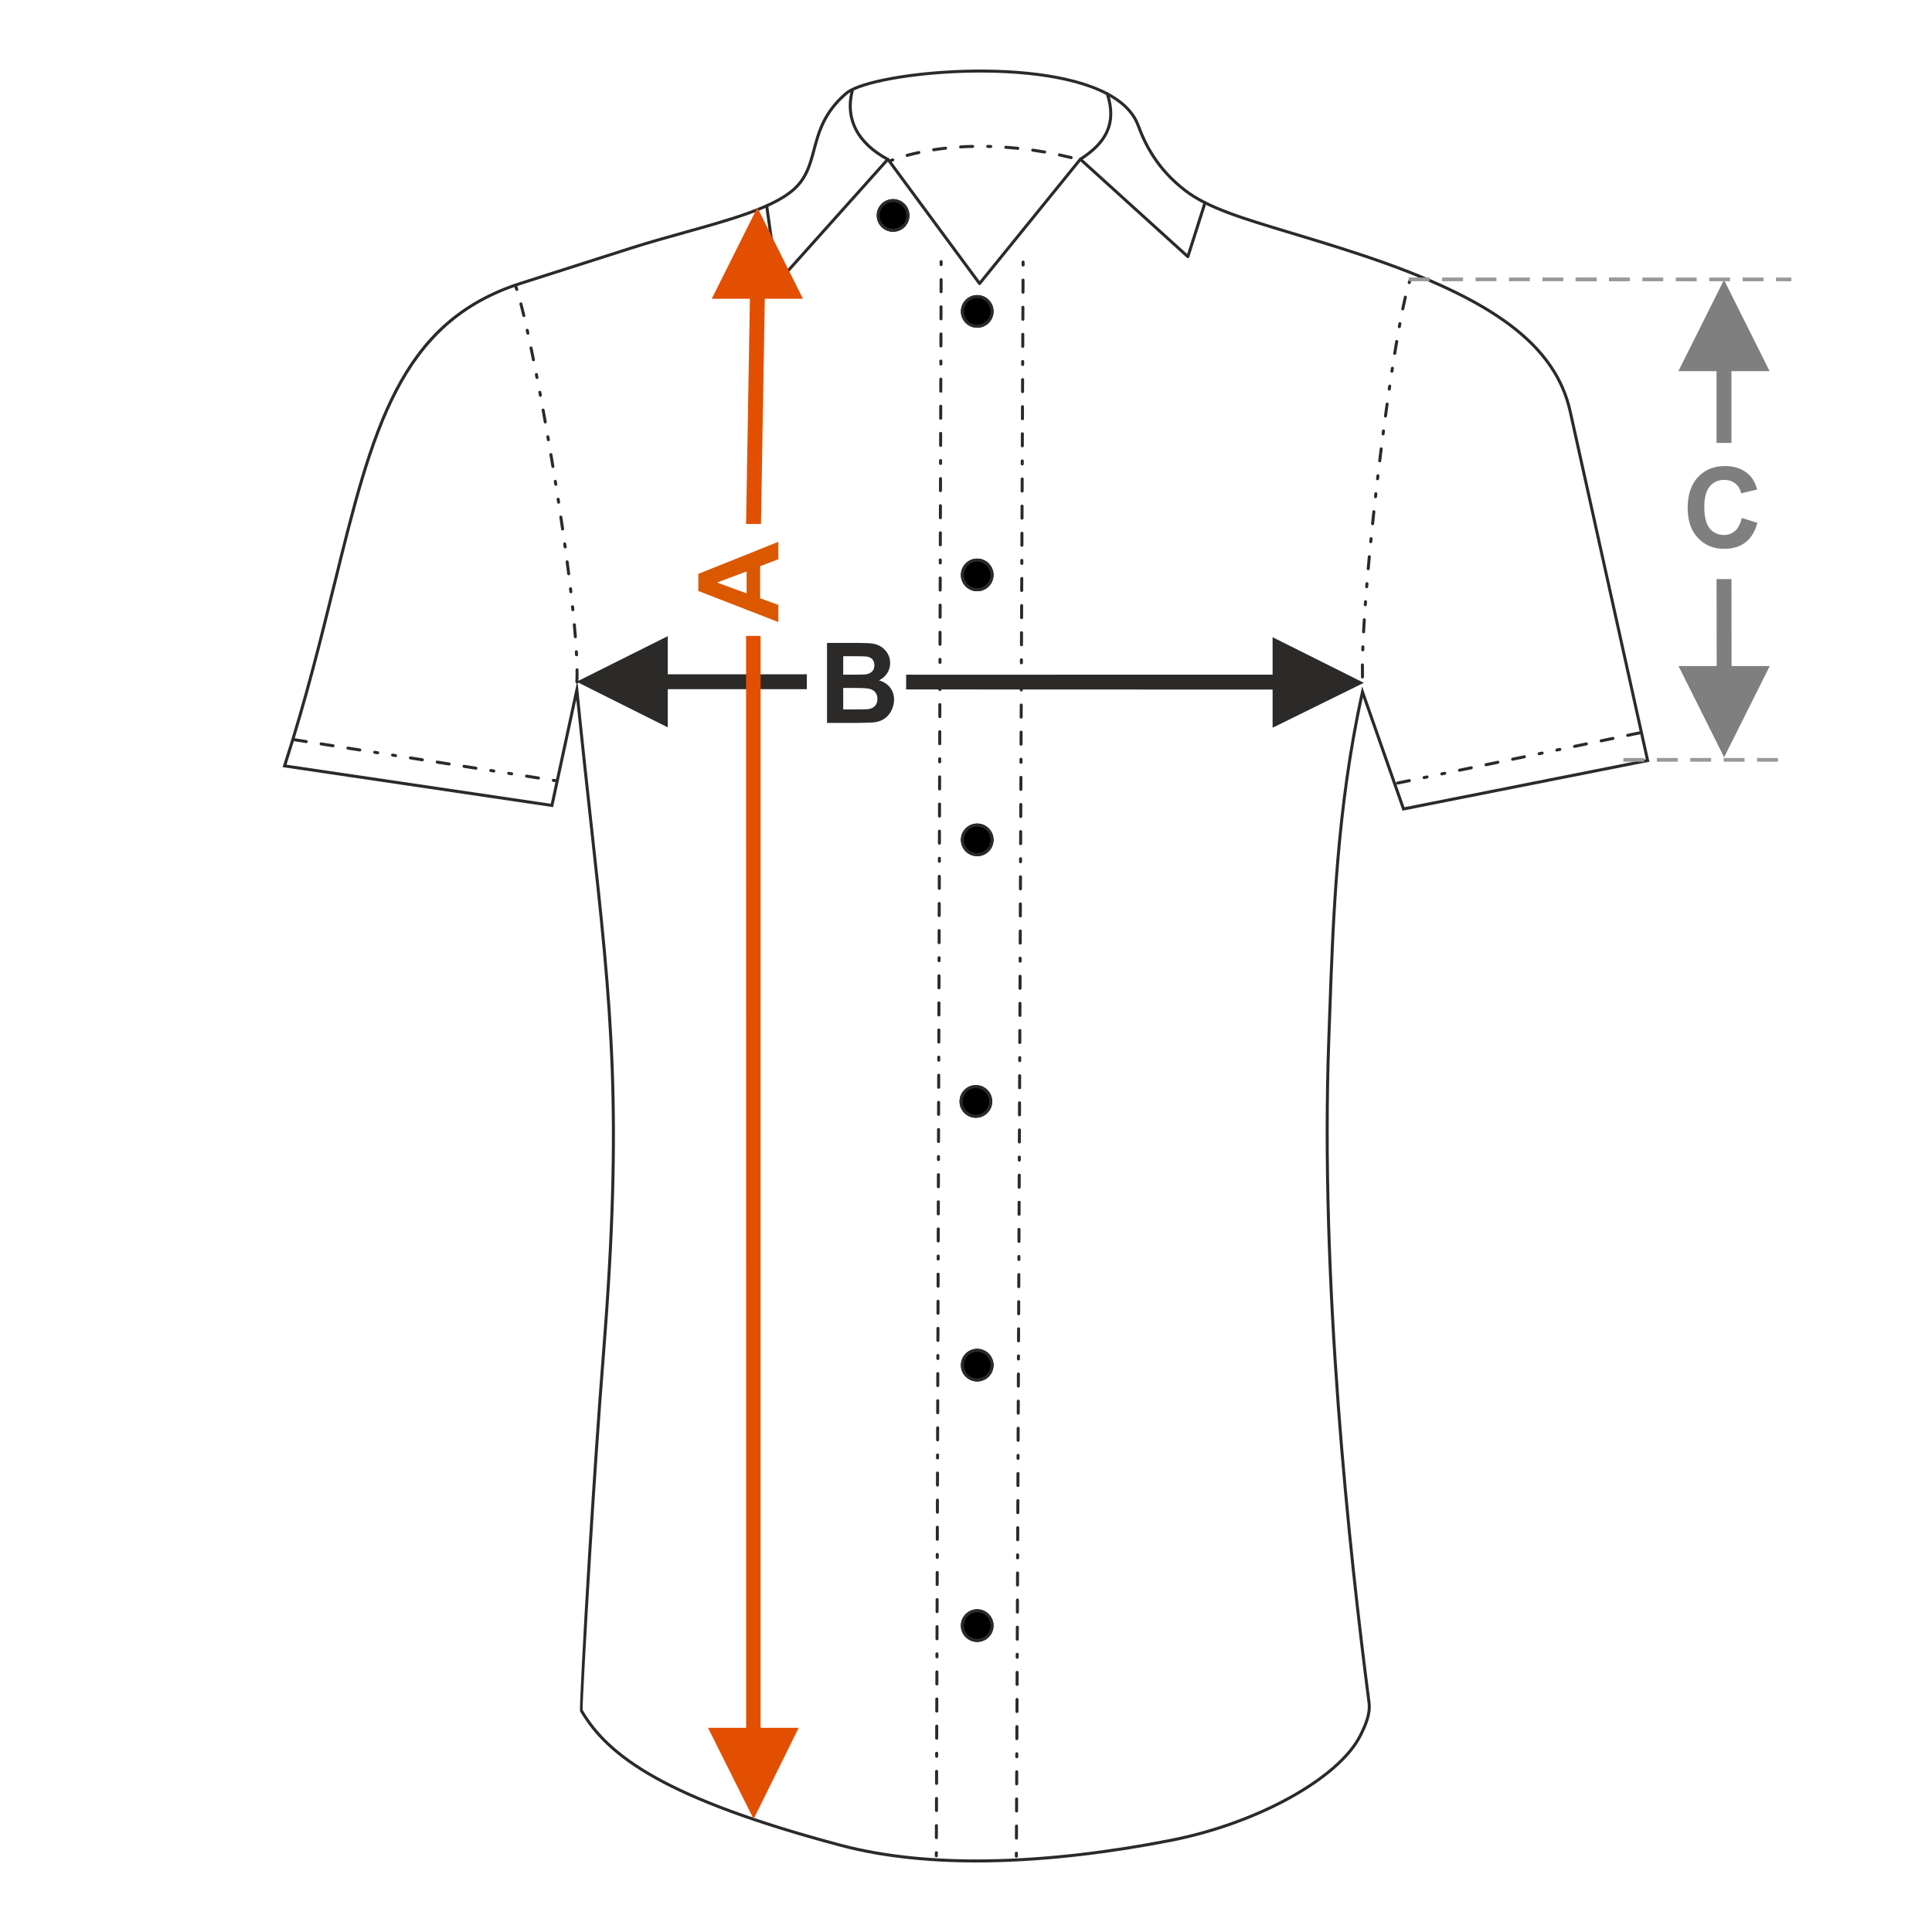 <?xml version="1.0" encoding="UTF-8"?>
<!DOCTYPE svg PUBLIC "-//W3C//DTD SVG 1.1//EN" "http://www.w3.org/Graphics/SVG/1.1/DTD/svg11.dtd">
<!-- Creator: CorelDRAW 2017 -->
<svg xmlns="http://www.w3.org/2000/svg" xml:space="preserve" width="1000px" height="1000px" version="1.1" style="shape-rendering:geometricPrecision; text-rendering:geometricPrecision; image-rendering:optimizeQuality; fill-rule:evenodd; clip-rule:evenodd"
viewBox="0 0 1000 1000"
 xmlns:xlink="http://www.w3.org/1999/xlink">
 <defs>
  <style type="text/css">
   <![CDATA[
    .fil1 {fill:none}
    .fil4 {fill:#2B2A29}
    .fil5 {fill:black}
    .fil3 {fill:#2B2A29;fill-rule:nonzero}
    .fil0 {fill:#2B2A29;fill-rule:nonzero}
    .fil7 {fill:#7F7F7F;fill-rule:nonzero}
    .fil8 {fill:#999999;fill-rule:nonzero}
    .fil2 {fill:#DB5800;fill-rule:nonzero}
    .fil6 {fill:#E34F00;fill-rule:nonzero}
   ]]>
  </style>
 </defs>
 <g id="Ebene_x0020_1">
  <path class="fil0" d="M428.062 332.776l16.562 0c3.288,0 5.727,0.136 7.337,0.405 1.62,0.28 3.056,0.849 4.329,1.707 1.272,0.868 2.333,2.014 3.182,3.451 0.848,1.436 1.272,3.056 1.272,4.839 0,1.929 -0.52,3.712 -1.562,5.323 -1.041,1.619 -2.458,2.824 -4.242,3.633 2.517,0.743 4.444,1.996 5.804,3.77 1.35,1.775 2.024,3.856 2.024,6.257 0,1.89 -0.433,3.721 -1.311,5.505 -0.877,1.783 -2.073,3.21 -3.596,4.28 -1.513,1.061 -3.384,1.717 -5.611,1.967 -1.388,0.145 -4.752,0.241 -10.084,0.28l-14.104 0 0 -41.417zm8.388 6.884l0 9.544 5.475 0c3.249,0 5.273,-0.048 6.064,-0.144 1.427,-0.164 2.555,-0.656 3.375,-1.476 0.819,-0.819 1.224,-1.889 1.224,-3.22 0,-1.282 -0.357,-2.313 -1.061,-3.114 -0.703,-0.8 -1.755,-1.282 -3.143,-1.446 -0.829,-0.096 -3.21,-0.144 -7.134,-0.144l-4.8 0zm0 16.427l0 11.106 7.751 0c3.008,0 4.926,-0.086 5.736,-0.25 1.243,-0.231 2.256,-0.781 3.036,-1.658 0.781,-0.888 1.177,-2.054 1.177,-3.529 0,-1.253 -0.299,-2.304 -0.907,-3.171 -0.597,-0.868 -1.475,-1.505 -2.612,-1.899 -1.138,-0.396 -3.615,-0.599 -7.423,-0.599l-6.758 0z"/>
  <rect class="fil1" x="-0.001" y="-0.001" width="1000.002" height="1000.002"/>
  <polygon class="fil0" points="658.696,349.204 474.818,349.219 469.013,349.205 469.013,356.854 658.696,356.916 658.696,376.676 705.911,353.425 658.696,329.824 "/>
  <polygon class="fil0" points="298.428,352.865 345.644,329.265 345.644,349.009 417.625,349.009 417.625,356.721 345.644,356.721 345.644,376.481 "/>
  <path class="fil2" d="M402.873 280.442l0 9.034 -9.428 3.576 0 16.611 9.428 3.442 0 8.87 -41.417 -16.081 0 -8.86 41.417 -16.592zm-16.428 15.329l-15.329 5.755 15.329 5.593 0 -11.348z"/>
  <path class="fil3" d="M434.918 955.858c-45.306,-12.061 -75.457,-23.574 -96.022,-35.049 -20.655,-11.525 -31.675,-23.026 -38.663,-35.012 -0.371,-0.637 1.542,-38.684 4.386,-84.608 2.033,-32.833 4.511,-69.727 6.907,-99.872 10.015,-125.945 4.262,-178.254 -6.312,-274.403 -2.138,-19.439 -4.473,-40.674 -6.925,-64.771l-12.003 55.628c-46.675,-6.895 -93.349,-13.798 -140.024,-20.699l0.282 -0.874c10.944,-33.923 18.694,-65.331 25.692,-93.69 19.826,-80.344 33.641,-136.329 96.983,-156.563l57.715 -18.437c8.922,-2.85 18.166,-5.425 27.198,-7.941 22.706,-6.325 44.079,-12.279 55.025,-21.096 7.362,-5.93 9.317,-13.247 11.441,-21.196 2.492,-9.329 5.211,-19.507 16.859,-29.52 1.457,-1.253 3.827,-2.469 6.935,-3.61 13.838,-5.077 42.976,-8.924 71.63,-8.012 28.744,0.916 57.06,6.632 69.161,20.709 2.042,2.375 3.626,4.987 4.677,7.851 1.683,4.587 4.043,10.098 7.801,15.856 3.756,5.757 8.919,11.776 16.214,17.39 11.615,8.939 29.024,14.178 54.221,21.759 10.724,3.227 22.861,6.879 36.701,11.47 34.72,11.517 59.961,23.361 77.477,36.587 17.607,13.296 27.432,27.995 31.24,45.16l40.224 181.329 -127.801 25.361 -20.541 -58.634c-12.656,58.634 -14.633,114.745 -16.4,164.937l-0.43 12.047c-2.288,62.485 0.365,128.615 4.863,188.949 4.5,60.363 10.844,114.886 15.937,154.173 0.394,3.04 -0.032,6.017 -0.924,8.963 -0.875,2.891 -2.209,5.767 -3.652,8.649 -5.55,11.087 -19.009,22.668 -36.938,32.559 -17.467,9.635 -39.205,17.693 -62.013,22.143 -29.151,5.688 -62.17,10.095 -94.717,10.567 -26.499,0.385 -52.682,-1.838 -76.204,-8.1zm-95.267 -36.408c20.455,11.414 50.489,22.877 95.663,34.903 23.382,6.224 49.425,8.434 75.79,8.052 32.424,-0.472 65.351,-4.867 94.436,-10.543 22.648,-4.419 44.229,-12.417 61.562,-21.979 17.665,-9.745 30.894,-21.09 36.299,-31.889 1.401,-2.797 2.695,-5.59 3.548,-8.405 0.836,-2.758 1.237,-5.526 0.876,-8.317 -5.101,-39.341 -11.451,-93.914 -15.95,-154.253 -4.501,-60.366 -7.154,-126.548 -4.863,-189.12l0.43 -12.046c1.797,-51.021 3.809,-108.148 17.022,-167.897l0.591 -2.666 21.903 62.524 124.918 -24.789 -39.879 -179.776c-3.725,-16.789 -13.368,-31.19 -30.662,-44.25 -17.385,-13.128 -42.48,-24.896 -77.025,-36.356 -13.657,-4.53 -25.868,-8.205 -36.659,-11.451 -25.357,-7.63 -42.876,-12.903 -54.726,-22.023 -7.451,-5.734 -12.727,-11.885 -16.569,-17.773 -3.841,-5.886 -6.246,-11.499 -7.958,-16.168 -0.987,-2.686 -2.476,-5.141 -4.397,-7.375 -11.769,-13.691 -39.656,-19.262 -68.028,-20.166 -28.46,-0.906 -57.354,2.897 -71.046,7.921 -2.938,1.079 -5.148,2.202 -6.459,3.329 -11.277,9.694 -13.933,19.632 -16.366,28.741 -2.19,8.202 -4.208,15.753 -11.971,22.005 -11.193,9.017 -32.717,15.013 -55.584,21.383 -9.035,2.516 -18.281,5.092 -27.144,7.923l-57.714 18.437c-62.508,19.968 -76.238,75.607 -95.941,155.454 -6.942,28.134 -14.626,59.267 -25.442,92.92l136.765 20.216 13.775 -63.837 0.494 4.911c2.617,25.981 5.133,48.845 7.421,69.659 10.585,96.249 16.344,148.612 6.319,274.689 -2.402,30.224 -4.879,67.085 -6.906,99.842 -2.829,45.667 -4.852,83.295 -4.595,83.738 6.859,11.763 17.705,23.068 38.072,34.432z"/>
  <path class="fil4" d="M267.717 148.057c-0.406,-1.017 -1.824,-0.364 -1.467,0.528 0.172,0.485 0.338,0.969 0.498,1.457 0.279,0.931 1.792,0.547 1.48,-0.491 -0.165,-0.501 -0.334,-0.997 -0.511,-1.494zm30.1 204.855c0,1.107 1.558,1.012 1.558,0.063 0.091,-2.088 0.114,-4.193 0.081,-6.282 0,-0.997 -1.559,-1.033 -1.559,0.024 0.034,2.059 0.009,4.137 -0.08,6.195zm-0.181 -13.961c0.1,1.099 1.644,0.868 1.557,-0.08l-0.083 -1.562c-0.099,-1.09 -1.644,-0.87 -1.558,0.088l0.084 1.554zm-0.613 -9.317c0.095,1.046 1.646,0.879 1.555,-0.123 -0.161,-2.076 -0.339,-4.153 -0.531,-6.227 -0.093,-1.02 -1.647,-0.883 -1.553,0.144 0.188,2.067 0.369,4.136 0.529,6.206zm-1.29 -13.959c0.09,0.998 1.646,0.888 1.551,-0.162l-0.164 -1.553c-0.09,-0.993 -1.647,-0.889 -1.551,0.166l0.164 1.549zm-1.028 -9.292c0.088,0.973 1.647,0.892 1.549,-0.182l-0.181 -1.549c-0.089,-0.972 -1.647,-0.893 -1.55,0.182l0.182 1.549zm-1.127 -9.283c0.087,0.955 1.647,0.896 1.548,-0.196 -0.261,-2.066 -0.529,-4.13 -0.8,-6.193 -0.085,-0.945 -1.646,-0.898 -1.546,0.205 0.272,2.061 0.538,4.121 0.798,6.184zm-1.841 -13.908c0.186,1.014 1.64,0.823 1.545,-0.214l-0.214 -1.546c-0.183,-1.011 -1.639,-0.826 -1.545,0.216l0.214 1.544zm-1.31 -9.262c0.196,1.081 1.715,0.72 1.544,-0.223 -0.294,-2.06 -0.601,-4.118 -0.908,-6.176 -0.196,-1.073 -1.715,-0.721 -1.543,0.229 0.306,2.056 0.614,4.113 0.907,6.17zm-2.075 -13.877c0.194,1.063 1.717,0.723 1.543,-0.238l-0.239 -1.541c-0.193,-1.063 -1.716,-0.724 -1.541,0.238l0.237 1.541zm-1.448 -9.242c0.192,1.052 1.717,0.725 1.541,-0.245l-0.247 -1.541c-0.19,-1.052 -1.716,-0.725 -1.539,0.246l0.245 1.54zm-1.498 -9.233c0.19,1.041 1.717,0.726 1.539,-0.255l-1.026 -6.157c-0.189,-1.036 -1.718,-0.728 -1.538,0.26l1.025 6.152zm-2.337 -13.837c0.187,1.028 1.718,0.729 1.537,-0.266l-0.267 -1.537c-0.187,-1.026 -1.717,-0.73 -1.536,0.267l0.266 1.536zm-1.619 -9.213c0.184,1.016 1.718,0.731 1.535,-0.274 -0.363,-2.049 -0.734,-4.096 -1.107,-6.143 -0.184,-1.011 -1.719,-0.734 -1.535,0.28 0.373,2.045 0.743,4.09 1.107,6.137zm-2.524 -13.802c0.181,0.995 1.719,0.736 1.533,-0.289l-0.289 -1.534c-0.181,-0.995 -1.719,-0.735 -1.533,0.29l0.289 1.533zm-1.754 -9.188c0.179,0.987 1.719,0.735 1.531,-0.298l-0.298 -1.53c-0.179,-0.988 -1.72,-0.737 -1.531,0.297l0.298 1.531zm-1.82 -9.174c0.177,0.973 1.719,0.739 1.529,-0.311 -0.415,-2.039 -0.833,-4.078 -1.26,-6.116 -0.175,-0.96 -1.719,-0.741 -1.526,0.32 0.424,2.035 0.843,4.07 1.257,6.107zm-2.89 -13.725c0.171,0.942 1.72,0.746 1.523,-0.335l-0.337 -1.526c-0.17,-0.935 -1.72,-0.747 -1.522,0.34 0.116,0.505 0.227,1.015 0.336,1.521zm-2.081 -9.11c0.286,1.051 1.771,0.571 1.516,-0.363 -0.478,-2.028 -0.985,-4.052 -1.508,-6.07 -0.275,-1.012 -1.774,-0.578 -1.509,0.394 0.525,2.004 1.025,4.023 1.501,6.039z"/>
  <path class="fil4" d="M487.91 135.401c0,-1.031 -1.559,-1.027 -1.559,-0.005l-0.005 1.56c0,1.031 1.559,1.027 1.559,0.005l0.005 -1.56zm42.429 0.232c0,-1.036 -1.559,-1.026 -1.559,-0.007l-0.006 1.56c0,1.036 1.559,1.026 1.559,0.006l0.006 -1.559zm-0.04 9.359c0,-1.037 -1.56,-1.026 -1.56,-0.007l-0.026 6.24c0,1.036 1.559,1.026 1.559,0.006l0.027 -6.239zm-0.06 14.038c0,-1.036 -1.56,-1.026 -1.56,-0.006l-0.027 6.238c0,1.037 1.56,1.027 1.56,0.008l0.027 -6.24zm-0.061 14.038c0,-1.036 -1.559,-1.026 -1.559,-0.006l-0.027 6.239c0,1.036 1.559,1.026 1.559,0.006l0.027 -6.239zm-0.061 14.039c0,-1.037 -1.559,-1.026 -1.559,-0.007l-0.006 1.56c0,1.036 1.559,1.026 1.559,0.006l0.006 -1.559zm-0.04 9.359c0,-1.037 -1.559,-1.026 -1.559,-0.007l-0.027 6.239c0,1.036 1.56,1.026 1.56,0.007l0.026 -6.239zm-0.06 14.037c0,-1.036 -1.559,-1.026 -1.559,-0.006l-0.026 6.24c0,1.036 1.559,1.026 1.559,0.006l0.026 -6.24zm-0.059 14.039c0,-1.036 -1.56,-1.026 -1.56,-0.006l-0.027 6.239c0,1.036 1.56,1.026 1.56,0.006l0.027 -6.239zm-0.06 14.038c0,-1.036 -1.56,-1.026 -1.56,-0.006l-0.006 1.559c0,1.037 1.559,1.026 1.559,0.007l0.007 -1.56zm-0.04 9.359c0,-1.036 -1.56,-1.026 -1.56,-0.006l-0.026 6.239c0,1.036 1.56,1.026 1.56,0.006l0.026 -6.239zm-0.06 14.039c0,-1.037 -1.559,-1.026 -1.559,-0.007l-0.027 6.239c0,1.036 1.56,1.027 1.56,0.007l0.026 -6.239zm-0.06 14.037c0,-1.036 -1.559,-1.026 -1.559,-0.006l-0.027 6.239c0,1.037 1.559,1.026 1.559,0.007l0.027 -6.24zm-0.06 14.039c0,-1.036 -1.559,-1.026 -1.559,-0.006l-0.006 1.56c0,1.036 1.559,1.026 1.559,0.006l0.006 -1.56zm-0.039 9.359c0,-1.036 -1.559,-1.026 -1.559,-0.006l-0.027 6.238c0,1.037 1.559,1.026 1.559,0.007l0.027 -6.239zm-0.06 14.038c0,-1.036 -1.559,-1.026 -1.559,-0.006l-0.027 6.239c0,1.036 1.56,1.026 1.56,0.006l0.026 -6.239zm-0.059 14.038c0,-1.036 -1.56,-1.025 -1.56,-0.006l-0.026 6.239c0,1.036 1.559,1.027 1.559,0.007l0.027 -6.24zm-0.06 14.038c0,-1.036 -1.559,-1.026 -1.559,-0.006l-0.006 1.56c0,1.036 1.559,1.026 1.559,0.006l0.006 -1.56zm-0.039 9.359c0,-1.036 -1.56,-1.026 -1.56,-0.006l-0.026 6.239c0,1.037 1.559,1.026 1.559,0.007l0.027 -6.24zm-0.06 14.039c0,-1.036 -1.559,-1.026 -1.559,-0.006l-0.026 6.238c0,1.036 1.559,1.026 1.559,0.007l0.026 -6.239zm-0.059 14.038c0,-1.036 -1.559,-1.026 -1.559,-0.006l-0.027 6.239c0,1.036 1.56,1.026 1.56,0.006l0.026 -6.239zm-0.06 14.038c0,-1.036 -1.559,-1.026 -1.559,-0.006l-0.007 1.56c0,1.036 1.559,1.026 1.559,0.006l0.007 -1.56zm-0.04 9.359c0,-1.036 -1.559,-1.026 -1.559,-0.007l-0.026 6.24c0,1.036 1.559,1.026 1.559,0.006l0.026 -6.239zm-0.059 14.038c0,-1.036 -1.559,-1.026 -1.559,-0.006l-0.026 6.239c0,1.037 1.559,1.026 1.559,0.007l0.026 -6.24zm-0.059 14.039c0,-1.036 -1.56,-1.026 -1.56,-0.006l-0.026 6.238c0,1.036 1.56,1.027 1.56,0.007l0.026 -6.239zm-0.06 14.038c0,-1.037 -1.559,-1.026 -1.559,-0.007l-0.007 1.56c0,1.036 1.56,1.026 1.56,0.007l0.006 -1.56zm-0.039 9.359c0,-1.036 -1.56,-1.026 -1.56,-0.007l-0.026 6.24c0,1.036 1.559,1.026 1.559,0.006l0.027 -6.239zm-0.06 14.038c0,-1.036 -1.559,-1.026 -1.559,-0.006l-0.027 6.239c0,1.036 1.56,1.026 1.56,0.007l0.026 -6.24zm-0.059 14.038c0,-1.036 -1.56,-1.026 -1.56,-0.006l-0.026 6.239c0,1.037 1.559,1.026 1.559,0.007l0.027 -6.24zm-0.06 14.039c0,-1.036 -1.559,-1.026 -1.559,-0.006l-0.006 1.559c0,1.037 1.559,1.026 1.559,0.007l0.006 -1.56zm-0.039 9.359c0,-1.036 -1.559,-1.026 -1.559,-0.007l-0.027 6.239c0,1.036 1.56,1.026 1.56,0.006l0.026 -6.238zm-0.06 14.038c0,-1.037 -1.559,-1.026 -1.559,-0.007l-0.026 6.24c0,1.036 1.559,1.026 1.559,0.006l0.026 -6.239zm-0.059 14.038c0,-1.036 -1.559,-1.026 -1.559,-0.006l-0.027 6.239c0,1.036 1.56,1.026 1.56,0.007l0.026 -6.24zm-0.059 14.038c0,-1.036 -1.56,-1.026 -1.56,-0.006l-0.006 1.56c0,1.036 1.559,1.026 1.559,0.006l0.007 -1.56zm-0.04 9.359c0,-1.036 -1.559,-1.026 -1.559,-0.006l-0.026 6.239c0,1.036 1.559,1.026 1.559,0.007l0.026 -6.24zm-0.059 14.039c0,-1.036 -1.56,-1.026 -1.56,-0.007l-0.026 6.239c0,1.036 1.559,1.026 1.559,0.007l0.027 -6.239zm-0.059 14.038c0,-1.037 -1.559,-1.026 -1.559,-0.007l-0.027 6.24c0,1.036 1.56,1.026 1.56,0.006l0.026 -6.239zm-0.059 14.038c0,-1.036 -1.559,-1.026 -1.559,-0.006l-0.007 1.56c0,1.036 1.559,1.026 1.559,0.006l0.007 -1.56zm-0.04 9.359c0,-1.036 -1.559,-1.026 -1.559,-0.007l-0.026 6.24c0,1.036 1.559,1.026 1.559,0.006l0.026 -6.239zm-0.058 14.038c0,-1.036 -1.56,-1.026 -1.56,-0.006l-0.026 6.239c0,1.036 1.559,1.026 1.559,0.006l0.027 -6.239zm-0.059 14.039c0,-1.037 -1.56,-1.026 -1.56,-0.007l-0.026 6.239c0,1.036 1.559,1.026 1.559,0.007l0.027 -6.239zm-0.059 14.038c0,-1.037 -1.56,-1.026 -1.56,-0.007l-0.006 1.56c0,1.036 1.56,1.026 1.56,0.006l0.006 -1.559zm-0.039 9.359c0,-1.037 -1.559,-1.026 -1.559,-0.007l-0.027 6.24c0,1.036 1.56,1.026 1.56,0.006l0.026 -6.239zm-0.059 14.038c0,-1.036 -1.56,-1.026 -1.56,-0.007l-0.026 6.239c0,1.037 1.56,1.026 1.56,0.007l0.026 -6.239zm-0.06 14.038c0,-1.036 -1.559,-1.026 -1.559,-0.006l-0.026 6.239c0,1.036 1.559,1.026 1.559,0.006l0.026 -6.239zm-0.059 14.039c0,-1.037 -1.559,-1.026 -1.559,-0.007l-0.006 1.56c0,1.036 1.559,1.026 1.559,0.006l0.006 -1.559zm-0.038 9.359c0,-1.037 -1.56,-1.027 -1.56,-0.007l-0.026 6.239c0,1.036 1.559,1.026 1.559,0.006l0.027 -6.238zm-0.059 14.038c0,-1.037 -1.559,-1.026 -1.559,-0.007l-0.027 6.24c0,1.036 1.56,1.026 1.56,0.006l0.026 -6.239zm-0.059 14.038c0,-1.036 -1.559,-1.026 -1.559,-0.006l-0.027 6.238c0,1.037 1.56,1.026 1.56,0.007l0.026 -6.239zm-0.059 14.038c0,-1.036 -1.559,-1.026 -1.559,-0.006l-0.007 1.559c0,1.037 1.559,1.026 1.559,0.007l0.007 -1.56zm-0.04 9.359c0,-1.036 -1.559,-1.026 -1.559,-0.006l-0.026 6.239c0,1.036 1.559,1.026 1.559,0.006l0.026 -6.239zm-0.058 14.039c0,-1.037 -1.56,-1.026 -1.56,-0.007l-0.026 6.239c0,1.036 1.559,1.026 1.559,0.006l0.027 -6.238zm-0.059 14.037c0,-1.036 -1.56,-1.026 -1.56,-0.006l-0.026 6.24c0,1.036 1.559,1.025 1.559,0.006l0.027 -6.24zm-0.059 14.039c0,-1.036 -1.56,-1.026 -1.56,-0.006l-0.006 1.56c0,1.036 1.56,1.026 1.56,0.006l0.006 -1.56zm-0.039 9.359c0,-1.036 -1.56,-1.027 -1.56,-0.007l-0.026 6.239c0,1.037 1.56,1.026 1.56,0.007l0.026 -6.239zm-0.06 14.038c0,-1.036 -1.559,-1.026 -1.559,-0.006l-0.026 6.239c0,1.036 1.56,1.026 1.56,0.006l0.025 -6.239zm-0.059 14.039c0,-1.037 -1.559,-1.026 -1.559,-0.007l-0.026 6.239c0,1.036 1.559,1.026 1.559,0.007l0.026 -6.239zm-0.058 14.037c0,-1.036 -1.56,-1.026 -1.56,-0.006l-0.006 1.559c0,1.036 1.559,1.027 1.559,0.007l0.007 -1.56zm-0.039 9.359c0,-1.037 -1.56,-1.026 -1.56,-0.007l-0.026 6.239c0,1.036 1.56,1.026 1.56,0.006l0.026 -6.238zm-0.059 14.037c0,-1.037 -1.559,-1.026 -1.559,-0.007l-0.027 6.239c0,1.036 1.56,1.026 1.56,0.006l0.026 -6.238zm-0.059 14.037c0,-1.036 -1.559,-1.026 -1.559,-0.007l-0.027 6.24c0,1.036 1.56,1.026 1.56,0.006l0.026 -6.239zm-0.059 14.038c0,-1.037 -1.559,-1.026 -1.559,-0.007l-0.007 1.559c0,1.036 1.559,1.026 1.559,0.007l0.007 -1.559zm-0.039 9.358c0,-1.036 -1.56,-1.026 -1.56,-0.007l-0.026 6.239c0,1.036 1.559,1.026 1.559,0.006l0.027 -6.238zm-0.059 14.037c0,-1.036 -1.56,-1.026 -1.56,-0.006l-0.026 6.238c0,1.036 1.559,1.026 1.559,0.006l0.027 -6.238zm-0.059 14.037c0,-1.036 -1.56,-1.026 -1.56,-0.006l-0.026 6.239c0,1.035 1.559,1.026 1.559,0.006l0.027 -6.239zm-0.059 14.038c0,-1.037 -1.559,-1.026 -1.559,-0.007l-0.007 1.559c0,1.037 1.56,1.026 1.56,0.007l0.006 -1.559zm-42.992 1.326c0,1.031 1.56,1.027 1.56,0.005l0.004 -1.56c0,-1.03 -1.56,-1.026 -1.56,-0.004l-0.004 1.559zm0.03 -9.359c0,1.031 1.559,1.027 1.559,0.005l0.019 -6.239c0,-1.031 -1.559,-1.027 -1.559,-0.005l-0.019 6.239zm0.043 -14.037c0,1.03 1.559,1.026 1.559,0.003l0.02 -6.238c0,-1.031 -1.559,-1.028 -1.559,-0.005l-0.02 6.24zm0.043 -14.039c0,1.031 1.559,1.027 1.559,0.005l0.019 -6.24c0,-1.03 -1.559,-1.026 -1.559,-0.004l-0.019 6.239zm0.043 -14.039c0,1.031 1.56,1.028 1.56,0.005l0.004 -1.56c0,-1.03 -1.56,-1.027 -1.56,-0.005l-0.004 1.56zm0.029 -9.358c0,1.031 1.559,1.027 1.559,0.005l0.019 -6.24c0,-1.03 -1.559,-1.027 -1.559,-0.004l-0.019 6.239zm0.042 -14.039c0,1.031 1.559,1.027 1.559,0.005l0.019 -6.239c0,-1.031 -1.559,-1.027 -1.559,-0.005l-0.019 6.239zm0.043 -14.037c0,1.03 1.56,1.026 1.56,0.004l0.019 -6.239c0,-1.031 -1.56,-1.028 -1.56,-0.005l-0.019 6.24zm0.042 -14.039c0,1.031 1.56,1.027 1.56,0.005l0.004 -1.56c0,-1.031 -1.559,-1.027 -1.559,-0.005l-0.005 1.56zm0.029 -9.359c0,1.031 1.559,1.027 1.559,0.005l0.019 -6.24c0,-1.03 -1.559,-1.026 -1.559,-0.004l-0.019 6.239zm0.042 -14.038c0,1.031 1.559,1.027 1.559,0.004l0.019 -6.239c0,-1.03 -1.559,-1.027 -1.559,-0.004l-0.019 6.239zm0.043 -14.038c0,1.03 1.559,1.026 1.559,0.004l0.019 -6.239c0,-1.031 -1.559,-1.027 -1.559,-0.005l-0.019 6.24zm0.042 -14.039c0,1.031 1.559,1.027 1.559,0.005l0.005 -1.56c0,-1.031 -1.56,-1.027 -1.56,-0.005l-0.004 1.56zm0.028 -9.358c0,1.03 1.559,1.026 1.559,0.004l0.019 -6.239c0,-1.031 -1.559,-1.028 -1.559,-0.005l-0.019 6.24zm0.042 -14.039c0,1.031 1.559,1.027 1.559,0.005l0.019 -6.24c0,-1.03 -1.559,-1.026 -1.559,-0.004l-0.019 6.239zm0.043 -14.038c0,1.03 1.559,1.027 1.559,0.004l0.019 -6.238c0,-1.031 -1.559,-1.028 -1.559,-0.005l-0.019 6.239zm0.042 -14.038c0,1.03 1.56,1.026 1.56,0.004l0.004 -1.559c0,-1.031 -1.56,-1.027 -1.56,-0.005l-0.004 1.56zm0.028 -9.359c0,1.03 1.559,1.027 1.559,0.004l0.019 -6.239c0,-1.031 -1.559,-1.027 -1.559,-0.005l-0.019 6.24zm0.043 -14.038c0,1.03 1.559,1.027 1.559,0.004l0.018 -6.239c0,-1.031 -1.559,-1.027 -1.559,-0.005l-0.018 6.24zm0.042 -14.039c0,1.031 1.559,1.027 1.559,0.005l0.019 -6.24c0,-1.03 -1.559,-1.026 -1.559,-0.004l-0.019 6.239zm0.043 -14.038c0,1.03 1.559,1.027 1.559,0.004l0.004 -1.56c0,-1.03 -1.559,-1.026 -1.559,-0.004l-0.004 1.56zm0.027 -9.359c0,1.031 1.56,1.027 1.56,0.005l0.019 -6.239c0,-1.031 -1.56,-1.027 -1.56,-0.005l-0.019 6.239zm0.043 -14.038c0,1.03 1.559,1.026 1.559,0.004l0.019 -6.239c0,-1.031 -1.559,-1.027 -1.559,-0.005l-0.019 6.24zm0.042 -14.038c0,1.031 1.559,1.027 1.559,0.004l0.019 -6.239c0,-1.031 -1.559,-1.027 -1.559,-0.005l-0.019 6.24zm0.043 -14.039c0,1.031 1.559,1.027 1.559,0.005l0.004 -1.56c0,-1.031 -1.559,-1.027 -1.559,-0.005l-0.004 1.56zm0.027 -9.359c0,1.031 1.56,1.028 1.56,0.005l0.019 -6.24c0,-1.03 -1.56,-1.026 -1.56,-0.004l-0.019 6.239zm0.043 -14.038c0,1.031 1.559,1.027 1.559,0.005l0.019 -6.239c0,-1.031 -1.559,-1.028 -1.559,-0.005l-0.019 6.239zm0.042 -14.038c0,1.03 1.559,1.026 1.559,0.004l0.019 -6.239c0,-1.031 -1.559,-1.027 -1.559,-0.005l-0.019 6.24zm0.043 -14.038c0,1.03 1.559,1.027 1.559,0.004l0.005 -1.56c0,-1.031 -1.559,-1.027 -1.559,-0.004l-0.005 1.56zm0.027 -9.359c0,1.031 1.56,1.027 1.56,0.005l0.019 -6.24c0,-1.031 -1.56,-1.027 -1.56,-0.005l-0.019 6.24zm0.043 -14.039c0,1.031 1.56,1.027 1.56,0.005l0.019 -6.239c0,-1.031 -1.56,-1.027 -1.56,-0.005l-0.019 6.239zm0.042 -14.038c0,1.031 1.559,1.027 1.559,0.004l0.019 -6.238c0,-1.031 -1.559,-1.028 -1.559,-0.005l-0.019 6.239zm0.043 -14.038c0,1.031 1.559,1.027 1.559,0.005l0.005 -1.56c0,-1.031 -1.559,-1.027 -1.559,-0.005l-0.005 1.56zm0.028 -9.359c0,1.03 1.559,1.027 1.559,0.004l0.019 -6.239c0,-1.031 -1.56,-1.027 -1.56,-0.005l-0.018 6.24zm0.042 -14.038c0,1.031 1.56,1.027 1.56,0.005l0.019 -6.24c0,-1.03 -1.56,-1.027 -1.56,-0.004l-0.019 6.239zm0.043 -14.039c0,1.031 1.559,1.027 1.559,0.005l0.018 -6.239c0,-1.031 -1.559,-1.027 -1.559,-0.005l-0.018 6.239zm0.042 -14.038c0,1.03 1.559,1.027 1.559,0.004l0.005 -1.559c0,-1.03 -1.559,-1.027 -1.559,-0.004l-0.005 1.559zm0.028 -9.359c0,1.031 1.559,1.027 1.559,0.005l0.019 -6.239c0,-1.031 -1.559,-1.027 -1.559,-0.005l-0.019 6.239zm0.042 -14.038c0,1.031 1.56,1.027 1.56,0.005l0.018 -6.24c0,-1.031 -1.559,-1.027 -1.559,-0.005l-0.019 6.24zm0.043 -14.038c0,1.031 1.559,1.027 1.559,0.005l0.018 -6.24c0,-1.03 -1.559,-1.027 -1.559,-0.004l-0.018 6.239zm0.041 -14.039c0,1.031 1.559,1.027 1.559,0.005l0.005 -1.56c0,-1.03 -1.559,-1.026 -1.559,-0.004l-0.005 1.559zm0.029 -9.359c0,1.031 1.559,1.028 1.559,0.005l0.018 -6.239c0,-1.031 -1.559,-1.027 -1.559,-0.004l-0.018 6.238zm0.041 -14.037c0,1.03 1.56,1.026 1.56,0.004l0.018 -6.239c0,-1.031 -1.559,-1.027 -1.559,-0.005l-0.019 6.24zm0.042 -14.039c0,1.031 1.559,1.027 1.559,0.005l0.019 -6.24c0,-1.03 -1.56,-1.027 -1.56,-0.004l-0.018 6.239zm0.042 -14.038c0,1.031 1.56,1.027 1.56,0.004l0.004 -1.56c0,-1.03 -1.559,-1.027 -1.559,-0.004l-0.005 1.56zm0.028 -9.359c0,1.031 1.559,1.027 1.559,0.005l0.019 -6.24c0,-1.03 -1.56,-1.026 -1.56,-0.004l-0.018 6.239zm0.042 -14.039c0,1.031 1.559,1.028 1.559,0.005l0.019 -6.239c0,-1.031 -1.559,-1.027 -1.559,-0.005l-0.019 6.239zm0.042 -14.037c0,1.03 1.56,1.026 1.56,0.004l0.018 -6.239c0,-1.031 -1.559,-1.028 -1.559,-0.005l-0.019 6.24zm0.042 -14.039c0,1.031 1.559,1.027 1.559,0.005l0.005 -1.56c0,-1.031 -1.56,-1.027 -1.56,-0.005l-0.004 1.56zm0.028 -9.359c0,1.031 1.56,1.027 1.56,0.005l0.018 -6.24c0,-1.03 -1.559,-1.027 -1.559,-0.004l-0.019 6.239zm0.042 -14.038c0,1.031 1.559,1.027 1.559,0.005l0.019 -6.24c0,-1.03 -1.56,-1.026 -1.56,-0.004l-0.018 6.239zm0.042 -14.038c0,1.03 1.559,1.026 1.559,0.004l0.018 -6.239c0,-1.031 -1.559,-1.027 -1.559,-0.005l-0.018 6.24zm0.042 -14.038c0,1.03 1.559,1.026 1.559,0.004l0.005 -1.559c0,-1.031 -1.559,-1.028 -1.559,-0.005l-0.005 1.56zm0.028 -9.359c0,1.03 1.559,1.026 1.559,0.004l0.018 -6.239c0,-1.031 -1.559,-1.027 -1.559,-0.005l-0.018 6.24zm0.042 -14.039c0,1.031 1.559,1.028 1.559,0.005l0.019 -6.24c0,-1.03 -1.56,-1.026 -1.56,-0.004l-0.018 6.239zm0.042 -14.038c0,1.031 1.559,1.027 1.559,0.005l0.019 -6.239c0,-1.031 -1.56,-1.028 -1.56,-0.005l-0.018 6.239zm0.041 -14.038c0,1.03 1.56,1.026 1.56,0.004l0.004 -1.56c0,-1.03 -1.559,-1.026 -1.559,-0.004l-0.005 1.56zm0.029 -9.359c0,1.03 1.559,1.027 1.559,0.004l0.019 -6.239c0,-1.03 -1.56,-1.027 -1.56,-0.004l-0.018 6.239zm0.041 -14.038c0,1.03 1.56,1.026 1.56,0.004l0.018 -6.239c0,-1.031 -1.559,-1.027 -1.559,-0.005l-0.019 6.24zm0.042 -14.039c0,1.031 1.56,1.028 1.56,0.005l0.018 -6.24c0,-1.03 -1.559,-1.026 -1.559,-0.004l-0.019 6.239zm0.043 -14.038c0,1.031 1.559,1.027 1.559,0.005l0.004 -1.56c0,-1.031 -1.559,-1.027 -1.559,-0.005l-0.004 1.56zm0.027 -9.358c0,1.031 1.56,1.027 1.56,0.005l0.018 -6.239c0,-1.031 -1.559,-1.027 -1.559,-0.005l-0.019 6.239zm0.042 -14.037c0,1.031 1.56,1.027 1.56,0.005l0.018 -6.24c0,-1.03 -1.559,-1.026 -1.559,-0.004l-0.019 6.239zm0.042 -14.038c0,1.031 1.56,1.028 1.56,0.005l0.018 -6.239c0,-1.03 -1.559,-1.026 -1.559,-0.004l-0.019 6.238z"/>
  <path class="fil4" d="M460.352 82.555c-0.995,0.398 -0.368,1.827 0.546,1.461 0.484,-0.179 0.968,-0.358 1.454,-0.53 1.023,-0.409 0.363,-1.824 -0.524,-1.469 -0.493,0.174 -0.986,0.356 -1.476,0.538zm93.908 -0.223c0.948,0.259 1.41,-1.232 0.375,-1.514 -2.026,-0.502 -4.062,-0.973 -6.104,-1.409 -1.069,-0.195 -1.279,1.352 -0.325,1.525 2.026,0.44 4.041,0.9 6.054,1.398zm-13.68 -2.877c0.994,0.181 1.293,-1.35 0.265,-1.538 -2.061,-0.352 -4.117,-0.678 -6.186,-0.977 -1.046,-0.095 -1.225,1.362 -0.219,1.544 2.054,0.294 4.095,0.622 6.14,0.971zm-13.849 -1.916c1.041,0.095 1.161,-1.461 0.157,-1.551 -2.08,-0.211 -4.153,-0.391 -6.239,-0.543 -0.985,-0.091 -1.172,1.458 -0.11,1.555 2.069,0.152 4.127,0.331 6.192,0.539zm-13.948 -0.93c1.082,0 1.018,-1.56 0.044,-1.56l-1.564 -0.04c-1.071,0 -1.02,1.56 -0.034,1.56l1.554 0.04zm-9.317 -0.038c0.982,0 1.037,-1.56 -0.037,-1.56 -2.046,0.046 -4.229,0.087 -6.263,0.256 -1.08,0.098 -0.872,1.645 0.095,1.557 1.9,-0.211 4.266,-0.21 6.205,-0.253zm-13.937 0.906c0.986,-0.089 0.89,-1.646 -0.172,-1.55 -2.077,0.227 -4.153,0.501 -6.218,0.822 -1.06,0.193 -0.723,1.716 0.239,1.541 2.044,-0.315 4.095,-0.588 6.151,-0.813zm-13.772 2.223c0.943,-0.171 0.747,-1.72 -0.333,-1.523 -2.048,0.447 -4.078,0.939 -6.1,1.492 -0.988,0.27 -0.582,1.776 0.414,1.504 1.993,-0.548 4.001,-1.032 6.019,-1.473z"/>
  <path class="fil4" d="M622.976 104.686c0.129,-0.409 0.566,-0.635 0.975,-0.506 0.409,0.13 0.635,0.566 0.506,0.975l-8.873 27.929c-0.129,0.409 -0.566,0.636 -0.975,0.507 -0.119,-0.038 -0.222,-0.103 -0.306,-0.184l-55.022 -49.863 -51.656 63.71c-0.271,0.332 -0.761,0.383 -1.093,0.112 -0.053,-0.043 -0.1,-0.091 -0.138,-0.144l-46.883 -63.574 -56.502 63.136c-0.287,0.319 -0.778,0.347 -1.098,0.061 -0.143,-0.127 -0.226,-0.297 -0.251,-0.472l-5.599 -39.738c-0.058,-0.425 0.239,-0.819 0.665,-0.878 0.425,-0.059 0.819,0.238 0.878,0.664l5.363 38.08 55.992 -62.565c0.043,-0.054 0.093,-0.104 0.151,-0.146 0.347,-0.254 0.834,-0.179 1.088,0.168l46.853 63.534 51.567 -63.595c0.288,-0.318 0.779,-0.343 1.096,-0.055l54.755 49.621 8.507 -26.777z"/>
  <path class="fil4" d="M730.636 145.044c0.356,-0.893 -1.061,-1.546 -1.467,-0.53 -0.178,0.5 -0.347,0.998 -0.507,1.503 -0.307,1.025 1.201,1.425 1.485,0.48 0.155,-0.489 0.317,-0.971 0.489,-1.453zm-26.201 205.378c0,0.988 1.559,1.035 1.559,-0.032 -0.042,-2.072 -0.046,-4.142 -0.024,-6.214 0,-1.051 -1.559,-1.023 -1.559,-0.018 -0.022,2.088 -0.019,4.176 0.024,6.264zm0.16 -14.079c0,1.095 1.558,1.014 1.558,0.054l0.058 -1.555c0,-1.104 -1.559,-1.013 -1.559,-0.061l-0.057 1.562zm0.419 -9.365c-0.087,0.955 1.457,1.178 1.557,0.085 0.11,-2.075 0.232,-4.149 0.362,-6.222 0.089,-0.97 -1.458,-1.175 -1.556,-0.098 -0.131,2.078 -0.253,4.157 -0.363,6.235zm0.889 -14.024c-0.09,0.99 1.459,1.172 1.556,0.113l0.112 -1.554c0.091,-0.992 -1.46,-1.172 -1.555,-0.116l-0.113 1.557zm0.717 -9.338c-0.091,1.006 1.46,1.169 1.554,0.126l0.128 -1.553c0.091,-1.009 -1.461,-1.167 -1.555,-0.129l-0.127 1.556zm0.794 -9.33c-0.093,1.019 1.46,1.165 1.553,0.137 0.184,-2.07 0.373,-4.14 0.566,-6.21 0.093,-1.028 -1.46,-1.164 -1.553,-0.144 -0.193,2.072 -0.383,4.143 -0.566,6.217zm1.312 -13.986c-0.095,1.038 1.459,1.161 1.551,0.154 0.052,-0.516 0.095,-1.037 0.155,-1.55 0.094,-1.041 -1.462,-1.162 -1.552,-0.156 -0.058,0.515 -0.103,1.036 -0.154,1.552zm0.944 -9.315c-0.095,1.05 1.46,1.16 1.552,0.163 0.215,-2.068 0.433,-4.136 0.657,-6.203 0.096,-1.056 -1.461,-1.158 -1.551,-0.167l-0.658 6.207zm1.511 -13.963c-0.096,1.065 1.461,1.157 1.55,0.174 0.044,-0.511 0.117,-1.037 0.175,-1.549 0.097,-1.066 -1.461,-1.157 -1.551,-0.175 -0.057,0.513 -0.13,1.039 -0.174,1.55zm1.067 -9.301c-0.097,1.074 1.461,1.155 1.549,0.181l0.183 -1.548c0.098,-1.076 -1.461,-1.154 -1.55,-0.184l-0.182 1.551zm1.113 -9.297c-0.098,1.085 1.461,1.154 1.549,0.19 0.25,-2.064 0.507,-4.127 0.768,-6.189 0.099,-1.091 -1.461,-1.152 -1.548,-0.196 -0.26,2.065 -0.518,4.13 -0.769,6.195zm1.759 -13.934c-0.1,1.099 1.46,1.151 1.546,0.202l0.202 -1.546c0.1,-1.101 -1.46,-1.15 -1.546,-0.202l-0.202 1.546zm1.233 -9.28c-0.101,1.109 1.461,1.148 1.546,0.209 0.279,-2.06 0.564,-4.119 0.852,-6.178 0.094,-1.041 -1.362,-1.226 -1.545,-0.216 -0.288,2.061 -0.573,4.122 -0.853,6.185zm1.954 -13.91c-0.172,0.944 1.348,1.303 1.544,0.225l0.225 -1.543c0.172,-0.947 -1.348,-1.303 -1.544,-0.227l-0.225 1.545zm1.381 -9.262c-0.174,0.958 1.349,1.3 1.542,0.236 0.066,-0.51 0.158,-1.03 0.237,-1.541 0.175,-0.961 -1.349,-1.3 -1.541,-0.238 -0.08,0.512 -0.171,1.032 -0.238,1.543zm1.458 -9.252c-0.178,0.976 1.35,1.298 1.539,0.251 0.33,-2.052 0.675,-4.1 1.022,-6.149 0.181,-0.992 -1.35,-1.294 -1.537,-0.263 -0.355,2.049 -0.695,4.107 -1.024,6.161zm2.378 -13.851c-0.184,1.015 1.351,1.29 1.535,0.282l0.282 -1.532c0.185,-1.021 -1.351,-1.289 -1.534,-0.286l-0.283 1.536zm1.78 -9.207c-0.192,1.06 1.353,1.281 1.528,0.318 0.42,-2.032 0.858,-4.056 1.326,-6.077 0.188,-1.033 -1.25,-1.342 -1.519,-0.355 -0.47,2.034 -0.912,4.07 -1.335,6.114z"/>
  <circle class="fil5" cx="505.799" cy="297.579" r="8.445"/>
  <path class="fil4" d="M505.799 289.134c4.665,0 8.444,3.781 8.444,8.444 0,4.664 -3.779,8.445 -8.444,8.445 -4.664,0 -8.444,-3.781 -8.444,-8.445 0,-4.663 3.78,-8.444 8.444,-8.444zm4.869 3.576c-1.246,-1.245 -2.967,-2.016 -4.869,-2.016 -1.866,0 -3.56,0.74 -4.798,1.941l-0.07 0.075c-1.245,1.246 -2.017,2.968 -2.017,4.868 0,1.902 0.772,3.623 2.017,4.869 1.245,1.246 2.967,2.016 4.868,2.016 1.902,0 3.623,-0.77 4.869,-2.016 1.246,-1.242 2.015,-2.965 2.015,-4.869 0,-1.9 -0.77,-3.622 -2.015,-4.868z"/>
  <circle class="fil5" cx="505.799" cy="434.714" r="8.445"/>
  <path class="fil4" d="M505.799 426.27c4.665,0 8.444,3.781 8.444,8.445 0,4.664 -3.779,8.444 -8.444,8.444 -4.664,0 -8.444,-3.78 -8.444,-8.444 0,-4.664 3.78,-8.445 8.444,-8.445zm4.869 3.576c-1.246,-1.245 -2.967,-2.016 -4.869,-2.016 -1.901,0 -3.623,0.771 -4.868,2.016 -1.245,1.246 -2.017,2.967 -2.017,4.869 0,1.901 0.772,3.623 2.017,4.868 1.241,1.247 2.965,2.016 4.868,2.016 1.902,0 3.623,-0.771 4.869,-2.016 1.245,-1.245 2.015,-2.967 2.015,-4.868 0,-1.867 -0.739,-3.56 -1.94,-4.799l-0.075 -0.07z"/>
  <circle class="fil5" cx="505.799" cy="706.59" r="8.445"/>
  <path class="fil4" d="M505.799 698.145c4.665,0 8.444,3.781 8.444,8.445 0,4.663 -3.779,8.444 -8.444,8.444 -4.664,0 -8.444,-3.781 -8.444,-8.444 0,-4.664 3.78,-8.445 8.444,-8.445zm4.869 3.577c-1.246,-1.246 -2.967,-2.017 -4.869,-2.017 -1.901,0 -3.623,0.771 -4.868,2.017 -1.245,1.245 -2.017,2.967 -2.017,4.868 0,1.868 0.74,3.559 1.938,4.795l0.079 0.074c1.245,1.244 2.967,2.015 4.868,2.015 1.902,0 3.623,-0.771 4.869,-2.015 1.246,-1.243 2.015,-2.966 2.015,-4.869 0,-1.867 -0.739,-3.56 -1.94,-4.798l-0.075 -0.07z"/>
  <circle class="fil5" cx="505.116" cy="570.109" r="8.445"/>
  <path class="fil4" d="M505.116 578.553c-4.664,0 -8.444,-3.78 -8.444,-8.444 0,-4.664 3.78,-8.445 8.444,-8.445 4.664,0 8.444,3.781 8.444,8.445 0,4.664 -3.78,8.444 -8.444,8.444zm4.868 -13.313c-1.245,-1.245 -2.967,-2.016 -4.868,-2.016 -1.906,0 -3.627,0.769 -4.868,2.01l-0.007 0.007c-1.241,1.241 -2.01,2.962 -2.01,4.868 0,1.868 0.739,3.559 1.938,4.794l0.079 0.074c1.245,1.245 2.967,2.016 4.868,2.016 1.901,0 3.623,-0.771 4.868,-2.016 1.245,-1.245 2.017,-2.967 2.017,-4.868 0,-1.867 -0.74,-3.56 -1.942,-4.799l-0.075 -0.07z"/>
  <circle class="fil5" cx="505.799" cy="161.188" r="8.445"/>
  <path class="fil4" d="M505.799 152.743c4.665,0 8.444,3.781 8.444,8.445 0,4.663 -3.779,8.445 -8.444,8.445 -4.664,0 -8.444,-3.782 -8.444,-8.445 0,-4.664 3.78,-8.445 8.444,-8.445zm4.869 3.576c-1.246,-1.246 -2.967,-2.016 -4.869,-2.016 -1.901,0 -3.623,0.77 -4.868,2.016 -1.245,1.246 -2.017,2.968 -2.017,4.869 0,1.9 0.772,3.622 2.017,4.868 1.245,1.246 2.967,2.017 4.868,2.017 1.902,0 3.623,-0.771 4.869,-2.017 1.246,-1.242 2.015,-2.965 2.015,-4.868 0,-1.867 -0.739,-3.56 -1.94,-4.799l-0.075 -0.07z"/>
  <circle class="fil5" cx="505.799" cy="841.409" r="8.445"/>
  <path class="fil4" d="M505.799 832.964c4.665,0 8.444,3.781 8.444,8.445 0,4.664 -3.779,8.444 -8.444,8.444 -4.664,0 -8.444,-3.78 -8.444,-8.444 0,-4.664 3.78,-8.445 8.444,-8.445zm4.869 3.577c-1.246,-1.246 -2.967,-2.017 -4.869,-2.017 -1.901,0 -3.623,0.771 -4.868,2.017l-0.007 0c-1.241,1.241 -2.01,2.963 -2.01,4.868 0,1.901 0.772,3.623 2.017,4.869 1.245,1.245 2.967,2.015 4.868,2.015 1.902,0 3.623,-0.77 4.869,-2.015 1.246,-1.243 2.015,-2.966 2.015,-4.869 0,-1.867 -0.739,-3.56 -1.94,-4.798l-0.075 -0.07z"/>
  <path class="fil4" d="M559.611 83.073c-0.362,0.229 -0.842,0.123 -1.072,-0.238 -0.23,-0.362 -0.124,-0.842 0.237,-1.073 6.272,-4.008 10.937,-8.416 13.398,-13.731 2.447,-5.286 2.722,-11.518 0.239,-19.211 -0.131,-0.409 0.094,-0.847 0.503,-0.978 0.409,-0.131 0.847,0.094 0.978,0.503 2.614,8.098 2.304,14.698 -0.306,20.338 -2.597,5.61 -7.461,10.225 -13.977,14.39z"/>
  <path class="fil4" d="M459.291 81.476c0.377,0.207 0.515,0.68 0.308,1.057 -0.206,0.377 -0.68,0.514 -1.057,0.308 -7.13,-3.906 -12.961,-9.111 -16.27,-15.583 -2.947,-5.765 -3.888,-12.511 -1.965,-20.212 0.105,-0.418 0.528,-0.671 0.945,-0.567 0.417,0.104 0.671,0.527 0.567,0.945 -1.825,7.308 -0.943,13.69 1.837,19.127 3.154,6.17 8.76,11.159 15.635,14.925z"/>
  <circle class="fil5" cx="462.252" cy="111.508" r="8.445"/>
  <path class="fil4" d="M462.253 103.063c4.663,0 8.444,3.781 8.444,8.445 0,4.664 -3.781,8.444 -8.444,8.444 -4.665,0 -8.445,-3.78 -8.445,-8.444 0,-4.664 3.78,-8.445 8.445,-8.445zm4.867 3.577c-1.244,-1.246 -2.967,-2.017 -4.867,-2.017 -1.902,0 -3.624,0.771 -4.869,2.017 -1.245,1.245 -2.016,2.967 -2.016,4.868 0,1.906 0.768,3.627 2.01,4.868l0.006 0.006c1.241,1.242 2.962,2.01 4.869,2.01 1.905,0 3.626,-0.768 4.867,-2.01l0.007 -0.006c1.241,-1.241 2.01,-2.962 2.01,-4.868 0,-1.901 -0.771,-3.623 -2.017,-4.868z"/>
  <path class="fil3" d="M152.466 382.096c-0.964,-0.176 -1.299,1.349 -0.241,1.541l6.164 0.967c0.965,0.175 1.299,-1.349 0.241,-1.541l-6.164 -0.967zm135.264 22.801c0.966,0.176 1.3,-1.348 0.242,-1.54l-1.442 -0.226c-0.965,-0.176 -1.3,1.348 -0.242,1.541l1.442 0.225zm-9.147 -1.435c0.965,0.176 1.299,-1.348 0.241,-1.541l-6.164 -0.967c-0.964,-0.175 -1.299,1.349 -0.241,1.541l6.164 0.967zm-13.869 -2.176c0.964,0.176 1.299,-1.348 0.242,-1.54l-1.541 -0.242c-0.966,-0.176 -1.3,1.348 -0.242,1.541l1.541 0.241zm-9.246 -1.451c0.965,0.176 1.299,-1.348 0.241,-1.541l-1.541 -0.241c-0.964,-0.175 -1.299,1.348 -0.241,1.541l1.541 0.241zm-9.246 -1.45c0.964,0.175 1.299,-1.348 0.241,-1.541l-6.163 -0.967c-0.966,-0.176 -1.3,1.348 -0.242,1.541l6.164 0.967zm-13.869 -2.176c0.965,0.175 1.299,-1.349 0.242,-1.541l-6.164 -0.967c-0.965,-0.175 -1.299,1.348 -0.242,1.541l6.164 0.967zm-13.868 -2.176c0.965,0.175 1.3,-1.348 0.241,-1.541l-6.163 -0.967c-0.965,-0.176 -1.3,1.348 -0.241,1.541l6.163 0.967zm-13.868 -2.176c0.964,0.175 1.299,-1.349 0.241,-1.541l-1.541 -0.241c-0.965,-0.176 -1.299,1.348 -0.241,1.54l1.541 0.242zm-9.246 -1.451c0.965,0.176 1.299,-1.348 0.241,-1.541l-1.541 -0.242c-0.964,-0.175 -1.298,1.349 -0.241,1.541l1.541 0.242zm-9.246 -1.45c0.965,0.175 1.3,-1.349 0.242,-1.541l-6.164 -0.967c-0.965,-0.176 -1.299,1.348 -0.241,1.541l6.163 0.967zm-13.868 -2.177c0.965,0.176 1.299,-1.348 0.242,-1.541l-6.164 -0.967c-0.965,-0.175 -1.299,1.349 -0.242,1.541l6.164 0.967z"/>
  <path class="fil3" d="M848.759 380.106c0.964,-0.175 0.742,-1.72 -0.317,-1.527l-6.109 1.267c-0.964,0.176 -0.742,1.72 0.317,1.528l6.109 -1.268zm-125.553 24.458c-0.964,0.176 -0.743,1.72 0.316,1.527l6.111 -1.268c0.963,-0.175 0.741,-1.719 -0.318,-1.527l-6.109 1.268zm13.746 -2.853c-0.963,0.175 -0.741,1.72 0.317,1.527l1.527 -0.317c0.964,-0.175 0.742,-1.72 -0.317,-1.527l-1.527 0.317zm9.164 -1.902c-0.964,0.176 -0.742,1.72 0.317,1.527l1.527 -0.316c0.964,-0.176 0.742,-1.72 -0.317,-1.527l-1.527 0.316zm9.164 -1.901c-0.965,0.175 -0.743,1.719 0.316,1.527l6.11 -1.268c0.964,-0.175 0.742,-1.719 -0.317,-1.527l-6.109 1.268zm13.746 -2.853c-0.964,0.176 -0.743,1.72 0.316,1.528l6.109 -1.268c0.964,-0.176 0.742,-1.72 -0.317,-1.527l-6.108 1.267zm13.745 -2.852c-0.964,0.176 -0.742,1.72 0.317,1.528l6.109 -1.268c0.963,-0.176 0.741,-1.72 -0.317,-1.527l-6.109 1.267zm13.745 -2.851c-0.964,0.175 -0.742,1.719 0.317,1.527l1.527 -0.317c0.964,-0.176 0.742,-1.72 -0.317,-1.528l-1.527 0.318zm9.164 -1.902c-0.964,0.176 -0.743,1.72 0.317,1.528l1.526 -0.317c0.965,-0.175 0.743,-1.719 -0.316,-1.527l-1.527 0.316zm9.163 -1.901c-0.964,0.176 -0.742,1.72 0.317,1.528l6.109 -1.268c0.964,-0.175 0.742,-1.719 -0.317,-1.527l-6.109 1.267zm13.745 -2.851c-0.964,0.175 -0.742,1.72 0.317,1.527l6.109 -1.267c0.964,-0.176 0.742,-1.72 -0.317,-1.527l-6.109 1.267z"/>
  <polygon class="fil6" points="390.066,941.538 366.466,894.322 386.21,894.322 386.168,329.142 393.691,329.136 393.682,894.322 413.395,894.322 "/>
  <polygon class="fil6" points="388.147,154.641 386.168,271.202 393.88,271.202 395.86,154.641 415.619,154.641 392.003,107.425 368.403,154.641 "/>
  <polygon class="fil7" points="888.479,192.095 888.479,229.24 896.191,229.24 896.191,192.095 915.95,192.095 892.334,144.878 868.734,192.095 "/>
  <path class="fil7" d="M901.529 268.111l8.098 2.487c-1.243,4.56 -3.316,7.944 -6.208,10.161 -2.892,2.208 -6.556,3.317 -11,3.317 -5.505,0 -10.026,-1.88 -13.574,-5.64 -3.538,-3.76 -5.312,-8.899 -5.312,-15.425 0,-6.893 1.783,-12.254 5.341,-16.071 3.557,-3.818 8.242,-5.727 14.046,-5.727 5.071,0 9.188,1.504 12.35,4.502 1.89,1.774 3.297,4.319 4.242,7.645l-8.272 1.967c-0.491,-2.14 -1.513,-3.837 -3.065,-5.08 -1.563,-1.244 -3.452,-1.862 -5.67,-1.862 -3.074,0 -5.572,1.1 -7.481,3.308 -1.918,2.198 -2.872,5.765 -2.872,10.701 0,5.225 0.944,8.956 2.824,11.173 1.89,2.227 4.339,3.336 7.356,3.336 2.227,0 4.146,-0.704 5.746,-2.121 1.601,-1.417 2.757,-3.634 3.451,-6.671z"/>
  <polygon class="fil7" points="892.401,391.964 868.801,344.747 888.545,344.747 888.497,299.725 896.209,299.725 896.258,344.747 916.017,344.747 "/>
  <path class="fil8" d="M927.204 143.649l-7.938 0 0 1.928 7.938 0 0 -1.928zm-14.425 0l0 1.928 -10.811 0 0 -1.928 10.811 0zm-17.297 0l0 1.928 -10.811 0 0 -1.928 10.811 0zm-17.297 0l0 1.928 -10.811 0 0 -1.928 10.811 0zm-17.298 0l0 1.928 -10.811 0 0 -1.928 10.811 0zm-17.297 0l0 1.928 -10.812 0 0 -1.928 10.812 0zm-17.298 0l0 1.928 -10.811 0 0 -1.928 10.811 0z"/>
  <path class="fil8" d="M840.884 143.633l-7.938 0 0 1.929 7.938 0 0 -1.929zm-14.424 0l0 1.929 -10.811 0 0 -1.929 10.811 0zm-17.298 0l0 1.929 -10.811 0 0 -1.929 10.811 0zm-17.297 0l0 1.929 -10.811 0 0 -1.929 10.811 0zm-17.298 0l0 1.929 -10.811 0 0 -1.929 10.811 0zm-17.297 0l0 1.929 -10.811 0 0 -1.929 10.811 0zm-17.298 0l0 1.929 -10.811 0 0 -1.929 10.811 0z"/>
  <path class="fil8" d="M920.274 392.331l0 1.928 -10.811 0 0 -1.928 10.811 0zm-17.297 0l0 1.928 -10.811 0 0 -1.928 10.811 0zm-17.298 0l0 1.928 -10.811 0 0 -1.928 10.811 0zm-17.297 0l0 1.928 -10.811 0 0 -1.928 10.811 0zm-17.298 0l0 1.928 -10.811 0 0 -1.928 10.811 0z"/>
 </g>
</svg>

